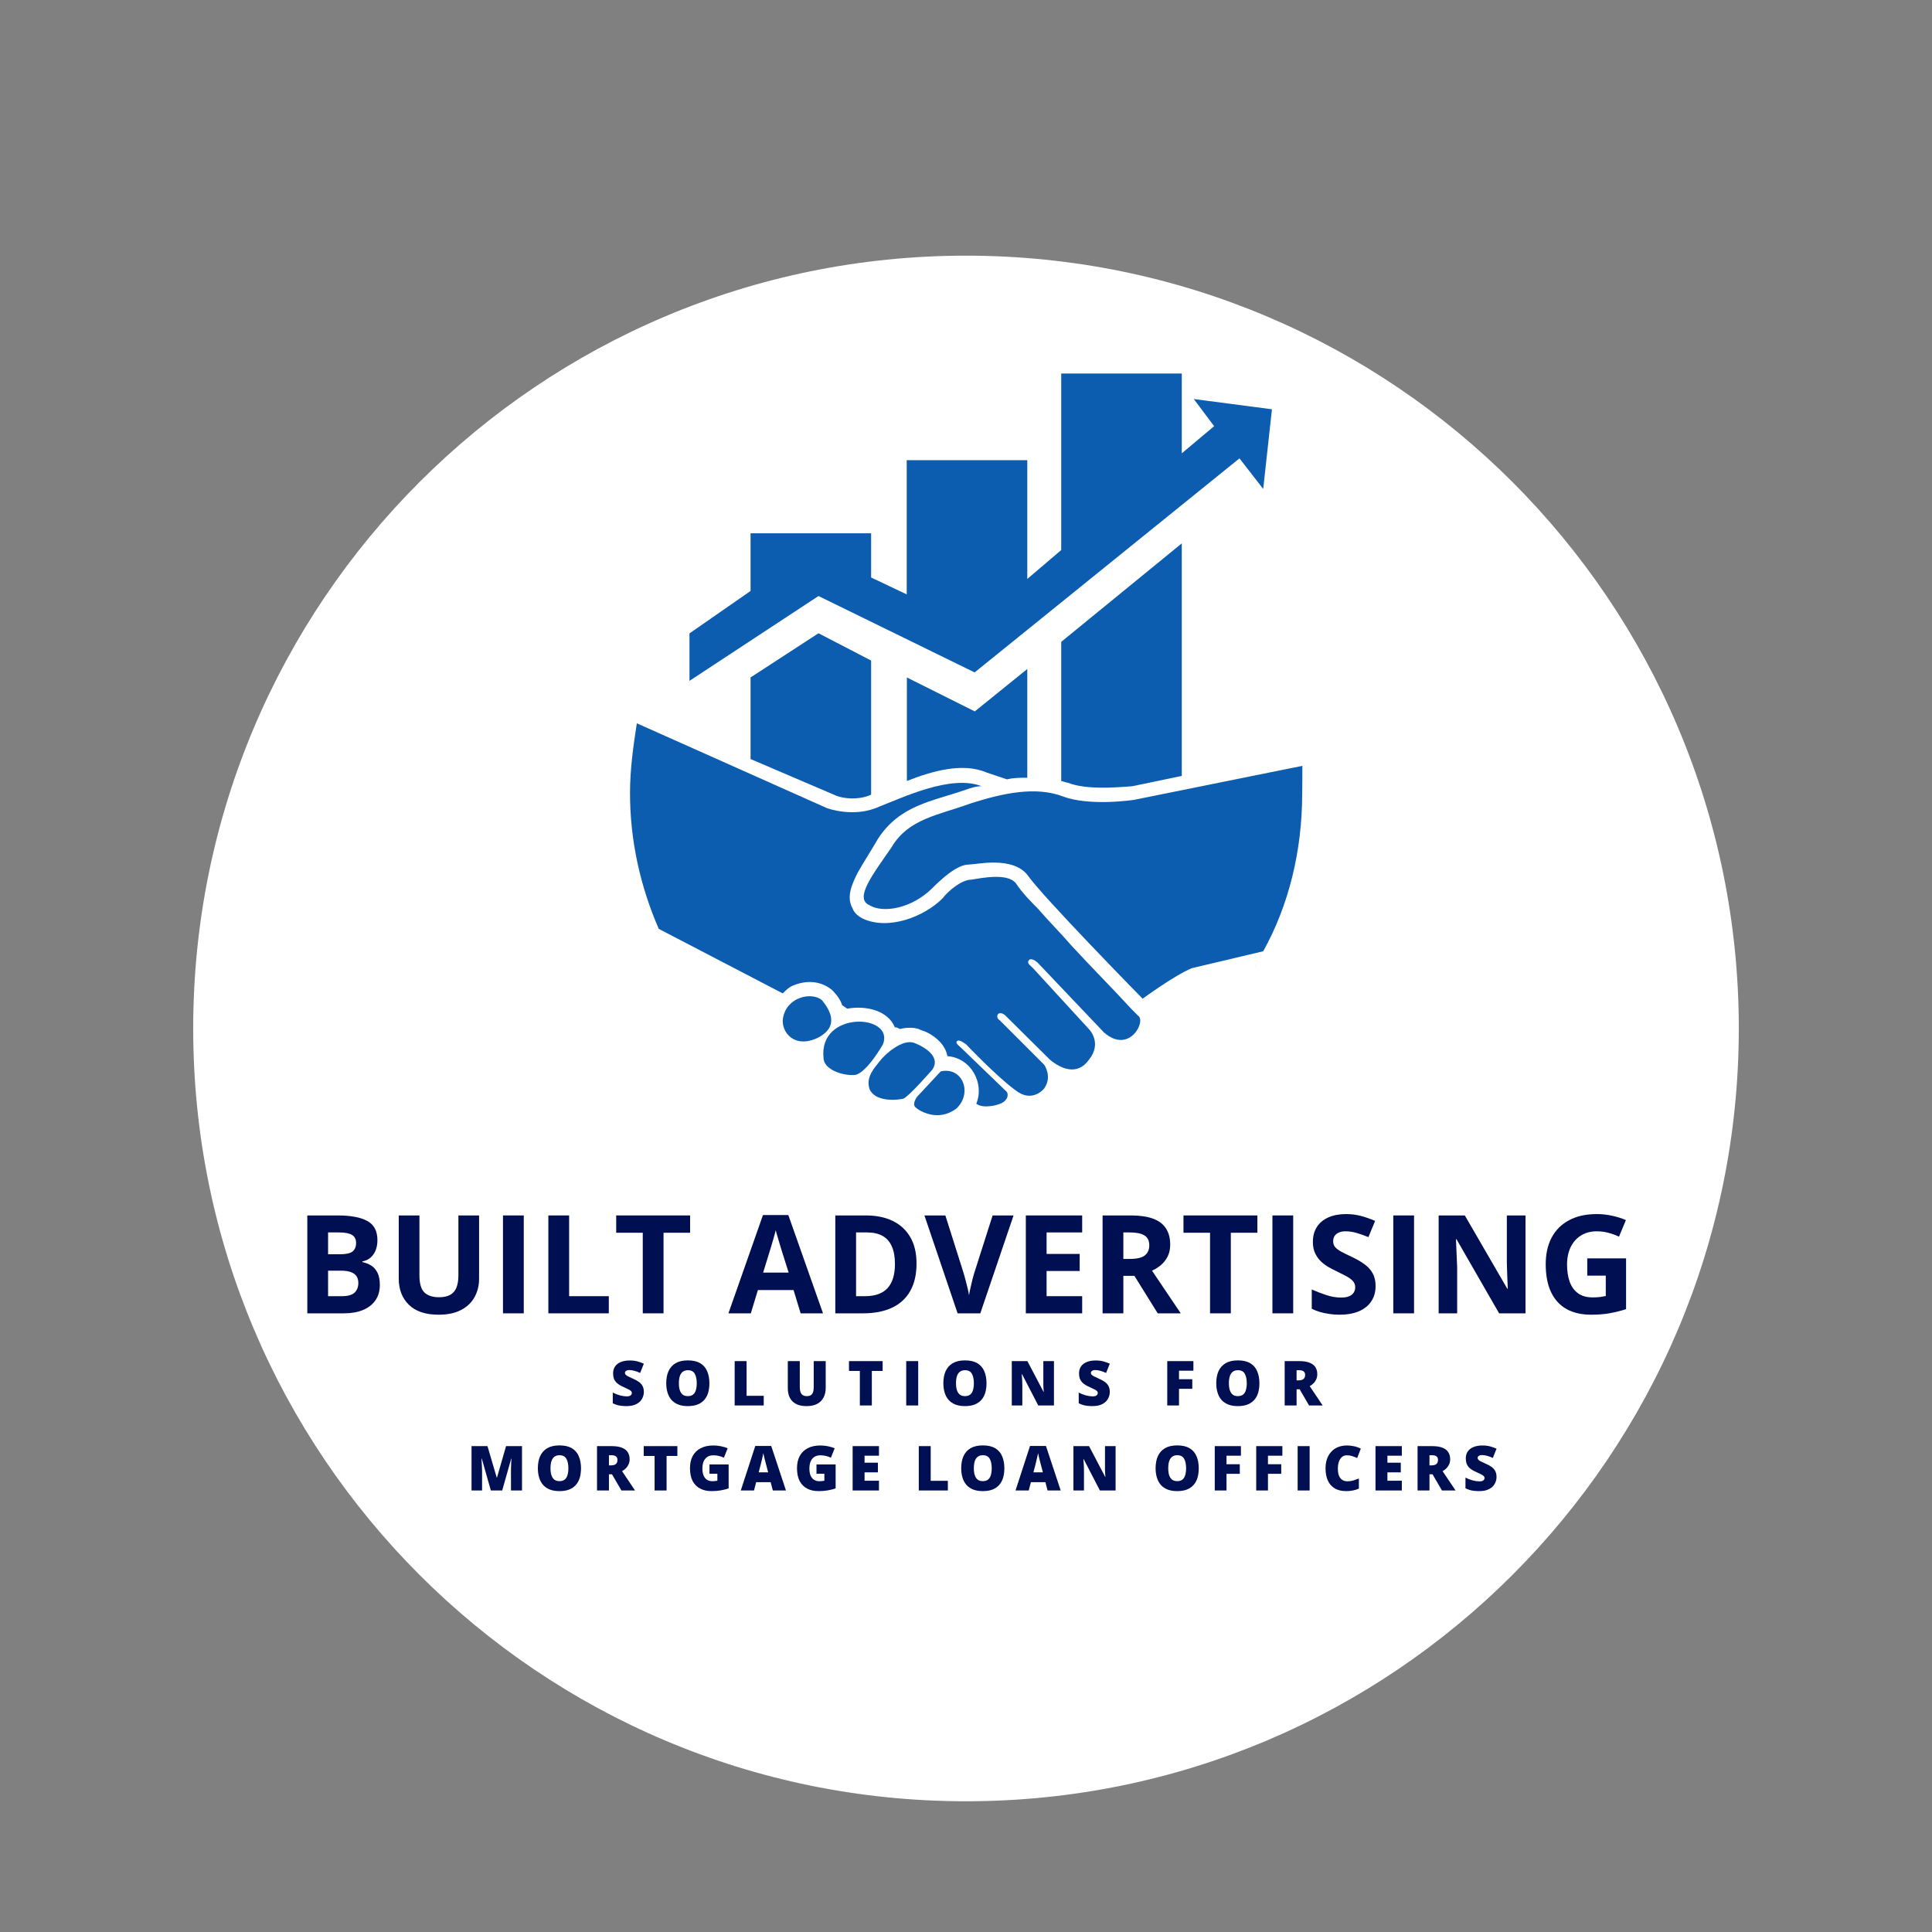 <svg xmlns="http://www.w3.org/2000/svg" xmlns:xlink="http://www.w3.org/1999/xlink" width="500" zoomAndPan="magnify" viewBox="0 0 375 375" height="500" preserveAspectRatio="xMidYMid meet" version="1.0"><rect x="0" y="0" width="375" height="375" fill="#808080" stroke="none"/><defs><g/><clipPath id="b022c4f423"><path d="M 37.5 49.625 L 337.5 49.625 L 337.5 349.625 L 37.5 349.625 Z M 37.5 49.625 " clip-rule="nonzero"/></clipPath><clipPath id="7cf0577ffd"><path d="M 187.5 49.625 C 104.656 49.625 37.5 116.781 37.5 199.625 C 37.5 282.469 104.656 349.625 187.5 349.625 C 270.344 349.625 337.5 282.469 337.5 199.625 C 337.5 116.781 270.344 49.625 187.5 49.625 " clip-rule="nonzero"/></clipPath><clipPath id="ef13ee3848"><path d="M 133 72.434 L 252.785 72.434 L 252.785 217 L 133 217 Z M 133 72.434 " clip-rule="nonzero"/></clipPath><clipPath id="d5aab74298"><path d="M 122.336 140 L 222 140 L 222 215 L 122.336 215 Z M 122.336 140 " clip-rule="nonzero"/></clipPath></defs><g clip-path="url(#b022c4f423)"><g clip-path="url(#7cf0577ffd)"><path fill="#ffffff" d="M 37.5 49.625 L 337.5 49.625 L 337.5 349.625 L 37.5 349.625 Z M 37.5 49.625 " fill-opacity="1" fill-rule="nonzero"/></g></g><g clip-path="url(#ef13ee3848)"><path fill="#0c5daf" d="M 244.523 185.879 C 244.84 185.562 244.84 185.215 244.84 185.215 C 244.84 185.215 244.871 185.562 244.523 185.879 Z M 133.828 122.941 L 145.684 114.707 L 145.684 103.508 L 169.086 103.508 L 169.086 112.09 L 175.992 115.371 L 175.992 89.316 L 199.395 89.316 L 199.395 112.375 L 205.984 106.762 L 205.984 72.504 L 229.383 72.504 L 229.383 87.992 L 235.66 82.723 L 231.715 77.453 L 246.883 79.441 L 245.188 94.902 L 240.582 88.969 L 189.176 130.516 L 158.867 115.688 L 133.828 132.156 Z M 229.383 105.469 L 229.383 150.609 L 219.828 152.598 C 216.203 152.914 210.59 153.258 207.309 151.934 C 206.992 151.934 206.328 151.617 205.984 151.617 L 205.984 124.582 Z M 199.395 129.852 L 199.395 150.957 C 198.07 150.957 196.746 150.957 195.449 151.273 L 191.508 149.949 C 186.902 147.961 180.973 149.633 176.023 151.59 L 176.023 131.492 L 189.203 138.086 Z M 169.086 128.211 L 169.086 154.238 C 167.098 155.215 163.816 155.215 161.832 154.238 L 145.684 147.328 L 145.684 131.492 L 158.867 122.914 Z M 159.527 194.113 C 160.852 195.754 163.156 199.062 158.867 201.367 C 154.262 203.672 151.613 200.387 151.961 197.738 C 152.594 193.477 157.543 192.473 159.527 194.113 Z M 171.387 202.691 C 171.387 202.691 168.422 207.961 166.121 208.621 C 163.816 208.938 159.848 207.645 159.848 205.34 C 158.867 196.098 173.691 196.762 171.387 202.691 Z M 180.945 207.645 C 180.945 207.645 176.34 212.91 175.332 213.258 C 174.008 213.574 169.719 213.918 168.738 211.27 C 168.078 208.969 169.719 207.328 170.727 206.004 C 171.703 204.68 175.016 201.711 177.316 202.375 C 179.938 203.355 182.586 205.34 180.945 207.645 Z M 182.586 207.961 L 177.98 212.91 C 177.98 212.91 177 214.234 177.664 214.898 C 178.324 215.562 181.949 217.863 185.578 215.215 C 188.859 212.25 186.871 206.98 182.586 207.961 Z M 252.785 148.652 L 220.145 155.246 C 220.145 155.246 211.566 156.57 206.301 154.582 C 201.035 152.598 194.758 153.922 188.512 155.906 C 182.238 158.211 176.309 158.871 173.027 164.488 C 169.402 169.754 165.773 174.363 168.738 175.688 C 171.387 177.328 176.973 176.348 180.945 172.402 C 184.887 168.461 186.871 167.797 188.195 167.797 C 189.52 167.797 196.43 166.156 199.395 169.785 C 202.039 173.727 221.785 193.852 221.785 193.852 C 221.785 193.852 228.059 189.246 231.34 187.922 C 232.664 187.605 238.25 186.281 245.188 184.641 C 250.137 175.742 252.754 165.207 252.754 153.977 C 252.785 152.25 252.785 150.293 252.785 148.652 Z M 243.547 187.863 C 243.547 187.547 243.547 187.547 243.863 187.203 C 243.547 187.52 243.547 187.52 243.547 187.863 Z M 243.863 187.203 C 243.863 186.887 244.18 186.887 244.18 186.539 C 244.207 186.887 243.863 186.887 243.863 187.203 Z M 243.863 187.203 " fill-opacity="1" fill-rule="nonzero"/></g><g clip-path="url(#d5aab74298)"><path fill="#0c5daf" d="M 123.609 140.391 L 160.508 156.855 C 160.508 156.855 165.773 158.844 170.727 156.539 C 175.016 154.898 184.57 150.266 190.5 152.598 C 189.52 152.598 188.512 152.914 187.535 153.258 C 180.945 155.562 174.699 156.223 170.41 162.816 C 169.086 165.121 167.762 167.105 166.465 169.41 C 165.488 171.395 164.164 174.016 165.488 176.32 C 165.805 177.297 166.812 177.961 167.473 178.305 C 172.422 180.609 179.332 177.988 182.957 174.363 C 183.938 173.039 186.586 170.734 188.57 170.734 C 190.559 170.418 195.48 169.41 197.148 171.395 C 198.473 173.383 200.113 175.023 201.438 176.348 C 203.738 178.996 206.043 181.301 208.027 183.602 C 211.973 187.895 215.941 191.836 219.57 195.809 L 220.895 197.137 C 222.535 198.113 219.254 204.707 214.301 200.418 L 201.465 186.914 C 201.465 186.914 200.488 185.934 199.824 186.254 C 199.164 186.914 199.824 187.23 200.488 187.895 L 211.367 199.754 C 211.367 199.754 214.016 202.402 211.367 205.688 C 209.062 208.969 205.754 207.328 203.797 205.688 L 195.105 197.078 C 195.105 197.078 194.441 196.414 193.781 196.762 C 193.781 196.762 193.117 197.422 194.098 198.086 L 202.676 206.664 C 202.676 206.664 204.316 208.969 202.676 211.27 C 202.676 211.27 200.371 214.234 197.062 211.586 C 193.434 208.938 187.504 202.691 187.504 202.691 C 187.504 202.691 186.184 201.711 185.863 202.027 C 185.203 202.348 186.184 203.008 186.527 203.355 C 186.871 203.699 195.422 211.934 195.422 211.934 C 195.422 211.934 196.082 212.91 194.758 213.918 C 193.781 214.582 190.816 215.242 189.492 214.234 C 191.133 210.293 188.512 205.34 183.879 204.996 C 183.562 203.008 181.895 201.367 179.938 200.387 C 179.273 200.07 178.957 200.07 178.297 199.727 C 177.316 199.41 175.992 199.41 174.668 199.727 L 174.008 199.41 L 173.691 199.41 C 172.367 196.129 168.078 195.121 164.449 195.781 L 163.473 195.121 C 163.156 194.141 162.492 193.133 161.488 192.152 C 159.5 190.512 156.883 190.168 154.234 191.176 C 153.254 191.492 152.594 192.152 151.93 192.816 L 127.867 180.293 C 124.27 172.031 122.285 163.133 122.285 153.922 C 122.285 149.285 122.945 144.68 123.609 140.391 Z M 123.609 140.391 " fill-opacity="1" fill-rule="nonzero"/></g><g fill="#000f52" fill-opacity="1"><g transform="translate(57.258, 254.917)"><g><path d="M 2.391 -19 L 8.297 -19 C 10.828 -19 12.742 -18.641 14.047 -17.922 C 15.348 -17.211 16 -15.969 16 -14.188 C 16 -13.469 15.883 -12.816 15.656 -12.234 C 15.426 -11.66 15.094 -11.188 14.656 -10.812 C 14.219 -10.438 13.691 -10.191 13.078 -10.078 L 13.078 -9.953 C 13.703 -9.816 14.27 -9.594 14.781 -9.281 C 15.289 -8.969 15.695 -8.508 16 -7.906 C 16.312 -7.301 16.469 -6.504 16.469 -5.516 C 16.469 -4.359 16.188 -3.367 15.625 -2.547 C 15.062 -1.723 14.258 -1.094 13.219 -0.656 C 12.176 -0.219 10.938 0 9.5 0 L 2.391 0 Z M 6.422 -11.469 L 8.75 -11.469 C 9.926 -11.469 10.738 -11.648 11.188 -12.016 C 11.633 -12.391 11.859 -12.938 11.859 -13.656 C 11.859 -14.383 11.594 -14.906 11.062 -15.219 C 10.531 -15.539 9.688 -15.703 8.531 -15.703 L 6.422 -15.703 Z M 6.422 -8.281 L 6.422 -3.328 L 9.047 -3.328 C 10.254 -3.328 11.098 -3.562 11.578 -4.031 C 12.055 -4.5 12.297 -5.125 12.297 -5.906 C 12.297 -6.375 12.191 -6.785 11.984 -7.141 C 11.773 -7.492 11.426 -7.77 10.938 -7.969 C 10.445 -8.176 9.77 -8.281 8.906 -8.281 Z M 6.422 -8.281 "/></g></g></g><g fill="#000f52" fill-opacity="1"><g transform="translate(75.131, 254.917)"><g><path d="M 17.859 -19 L 17.859 -6.703 C 17.859 -5.398 17.566 -4.219 16.984 -3.156 C 16.41 -2.102 15.539 -1.27 14.375 -0.656 C 13.207 -0.039 11.742 0.266 9.984 0.266 C 7.461 0.266 5.547 -0.375 4.234 -1.656 C 2.922 -2.945 2.266 -4.645 2.266 -6.75 L 2.266 -19 L 6.281 -19 L 6.281 -7.359 C 6.281 -5.797 6.598 -4.695 7.234 -4.062 C 7.879 -3.438 8.828 -3.125 10.078 -3.125 C 10.961 -3.125 11.68 -3.273 12.234 -3.578 C 12.785 -3.879 13.191 -4.344 13.453 -4.969 C 13.711 -5.602 13.844 -6.41 13.844 -7.391 L 13.844 -19 Z M 17.859 -19 "/></g></g></g><g fill="#000f52" fill-opacity="1"><g transform="translate(95.238, 254.917)"><g><path d="M 2.391 0 L 2.391 -19 L 6.422 -19 L 6.422 0 Z M 2.391 0 "/></g></g></g><g fill="#000f52" fill-opacity="1"><g transform="translate(104.044, 254.917)"><g><path d="M 2.391 0 L 2.391 -19 L 6.422 -19 L 6.422 -3.328 L 14.125 -3.328 L 14.125 0 Z M 2.391 0 "/></g></g></g><g fill="#000f52" fill-opacity="1"><g transform="translate(119.073, 254.917)"><g><path d="M 9.719 0 L 5.688 0 L 5.688 -15.641 L 0.531 -15.641 L 0.531 -19 L 14.875 -19 L 14.875 -15.641 L 9.719 -15.641 Z M 9.719 0 "/></g></g></g><g fill="#000f52" fill-opacity="1"><g transform="translate(134.478, 254.917)"><g/></g></g><g fill="#000f52" fill-opacity="1"><g transform="translate(141.388, 254.917)"><g><path d="M 14.016 0 L 12.641 -4.516 L 5.719 -4.516 L 4.344 0 L 0 0 L 6.703 -19.078 L 11.625 -19.078 L 18.359 0 Z M 11.688 -7.906 L 10.297 -12.312 C 10.211 -12.613 10.098 -12.992 9.953 -13.453 C 9.816 -13.922 9.676 -14.395 9.531 -14.875 C 9.383 -15.352 9.27 -15.77 9.188 -16.125 C 9.102 -15.77 8.984 -15.328 8.828 -14.797 C 8.672 -14.273 8.523 -13.781 8.391 -13.312 C 8.254 -12.844 8.156 -12.508 8.094 -12.312 L 6.734 -7.906 Z M 11.688 -7.906 "/></g></g></g><g fill="#000f52" fill-opacity="1"><g transform="translate(159.741, 254.917)"><g><path d="M 18.156 -9.672 C 18.156 -7.535 17.742 -5.75 16.922 -4.312 C 16.109 -2.883 14.926 -1.805 13.375 -1.078 C 11.82 -0.359 9.953 0 7.766 0 L 2.391 0 L 2.391 -19 L 8.359 -19 C 10.348 -19 12.07 -18.645 13.531 -17.938 C 15 -17.227 16.133 -16.18 16.938 -14.797 C 17.75 -13.422 18.156 -11.711 18.156 -9.672 Z M 13.969 -9.578 C 13.969 -10.984 13.758 -12.133 13.344 -13.031 C 12.938 -13.938 12.332 -14.609 11.531 -15.047 C 10.727 -15.484 9.738 -15.703 8.562 -15.703 L 6.422 -15.703 L 6.422 -3.328 L 8.141 -3.328 C 10.109 -3.328 11.57 -3.848 12.531 -4.891 C 13.488 -5.941 13.969 -7.504 13.969 -9.578 Z M 13.969 -9.578 "/></g></g></g><g fill="#000f52" fill-opacity="1"><g transform="translate(179.433, 254.917)"><g><path d="M 17.297 -19 L 10.844 0 L 6.438 0 L 0 -19 L 4.062 -19 L 7.641 -7.688 C 7.703 -7.5 7.801 -7.141 7.938 -6.609 C 8.07 -6.086 8.211 -5.535 8.359 -4.953 C 8.504 -4.367 8.602 -3.891 8.656 -3.516 C 8.707 -3.891 8.801 -4.367 8.938 -4.953 C 9.07 -5.535 9.203 -6.086 9.328 -6.609 C 9.461 -7.129 9.562 -7.488 9.625 -7.688 L 13.234 -19 Z M 17.297 -19 "/></g></g></g><g fill="#000f52" fill-opacity="1"><g transform="translate(196.721, 254.917)"><g><path d="M 13.328 0 L 2.391 0 L 2.391 -19 L 13.328 -19 L 13.328 -15.703 L 6.422 -15.703 L 6.422 -11.531 L 12.844 -11.531 L 12.844 -8.219 L 6.422 -8.219 L 6.422 -3.328 L 13.328 -3.328 Z M 13.328 0 "/></g></g></g><g fill="#000f52" fill-opacity="1"><g transform="translate(211.62, 254.917)"><g><path d="M 7.922 -19 C 9.648 -19 11.07 -18.789 12.188 -18.375 C 13.312 -17.957 14.145 -17.328 14.688 -16.484 C 15.238 -15.648 15.516 -14.594 15.516 -13.312 C 15.516 -12.438 15.348 -11.676 15.016 -11.031 C 14.691 -10.383 14.258 -9.832 13.719 -9.375 C 13.188 -8.926 12.609 -8.562 11.984 -8.281 L 17.562 0 L 13.094 0 L 8.562 -7.281 L 6.422 -7.281 L 6.422 0 L 2.391 0 L 2.391 -19 Z M 7.641 -15.703 L 6.422 -15.703 L 6.422 -10.562 L 7.719 -10.562 C 9.051 -10.562 10.004 -10.785 10.578 -11.234 C 11.16 -11.68 11.453 -12.336 11.453 -13.203 C 11.453 -14.098 11.141 -14.738 10.516 -15.125 C 9.898 -15.508 8.941 -15.703 7.641 -15.703 Z M 7.641 -15.703 "/></g></g></g><g fill="#000f52" fill-opacity="1"><g transform="translate(229.181, 254.917)"><g><path d="M 9.719 0 L 5.688 0 L 5.688 -15.641 L 0.531 -15.641 L 0.531 -19 L 14.875 -19 L 14.875 -15.641 L 9.719 -15.641 Z M 9.719 0 "/></g></g></g><g fill="#000f52" fill-opacity="1"><g transform="translate(244.586, 254.917)"><g><path d="M 2.391 0 L 2.391 -19 L 6.422 -19 L 6.422 0 Z M 2.391 0 "/></g></g></g><g fill="#000f52" fill-opacity="1"><g transform="translate(253.392, 254.917)"><g><path d="M 13.609 -5.281 C 13.609 -4.156 13.332 -3.176 12.781 -2.344 C 12.238 -1.508 11.441 -0.863 10.391 -0.406 C 9.348 0.039 8.082 0.266 6.594 0.266 C 5.938 0.266 5.297 0.219 4.672 0.125 C 4.047 0.039 3.441 -0.082 2.859 -0.25 C 2.285 -0.414 1.738 -0.629 1.219 -0.891 L 1.219 -4.625 C 2.125 -4.227 3.062 -3.867 4.031 -3.547 C 5 -3.223 5.957 -3.062 6.906 -3.062 C 7.57 -3.062 8.102 -3.148 8.5 -3.328 C 8.906 -3.504 9.195 -3.742 9.375 -4.047 C 9.562 -4.348 9.656 -4.691 9.656 -5.078 C 9.656 -5.555 9.492 -5.961 9.172 -6.297 C 8.848 -6.641 8.406 -6.957 7.844 -7.25 C 7.289 -7.539 6.664 -7.859 5.969 -8.203 C 5.52 -8.41 5.035 -8.66 4.516 -8.953 C 3.992 -9.254 3.5 -9.617 3.031 -10.047 C 2.57 -10.484 2.191 -11.008 1.891 -11.625 C 1.586 -12.25 1.438 -12.992 1.438 -13.859 C 1.438 -14.992 1.695 -15.961 2.219 -16.766 C 2.738 -17.578 3.484 -18.195 4.453 -18.625 C 5.422 -19.051 6.562 -19.266 7.875 -19.266 C 8.863 -19.266 9.805 -19.148 10.703 -18.922 C 11.598 -18.691 12.535 -18.363 13.516 -17.938 L 12.219 -14.797 C 11.344 -15.148 10.555 -15.426 9.859 -15.625 C 9.172 -15.82 8.469 -15.922 7.75 -15.922 C 7.238 -15.922 6.805 -15.836 6.453 -15.672 C 6.098 -15.516 5.828 -15.289 5.641 -15 C 5.461 -14.707 5.375 -14.375 5.375 -14 C 5.375 -13.539 5.504 -13.156 5.766 -12.844 C 6.035 -12.539 6.438 -12.242 6.969 -11.953 C 7.5 -11.672 8.164 -11.344 8.969 -10.969 C 9.938 -10.508 10.766 -10.031 11.453 -9.531 C 12.141 -9.031 12.672 -8.441 13.047 -7.766 C 13.422 -7.098 13.609 -6.27 13.609 -5.281 Z M 13.609 -5.281 "/></g></g></g><g fill="#000f52" fill-opacity="1"><g transform="translate(268.044, 254.917)"><g><path d="M 2.391 0 L 2.391 -19 L 6.422 -19 L 6.422 0 Z M 2.391 0 "/></g></g></g><g fill="#000f52" fill-opacity="1"><g transform="translate(276.851, 254.917)"><g><path d="M 19.25 0 L 14.125 0 L 5.859 -14.375 L 5.75 -14.375 C 5.781 -13.77 5.805 -13.164 5.828 -12.562 C 5.859 -11.957 5.883 -11.352 5.906 -10.75 C 5.938 -10.145 5.961 -9.539 5.984 -8.938 L 5.984 0 L 2.391 0 L 2.391 -19 L 7.469 -19 L 15.719 -4.766 L 15.812 -4.766 C 15.789 -5.359 15.766 -5.941 15.734 -6.516 C 15.711 -7.098 15.691 -7.68 15.672 -8.266 C 15.648 -8.848 15.633 -9.426 15.625 -10 L 15.625 -19 L 19.25 -19 Z M 19.25 0 "/></g></g></g><g fill="#000f52" fill-opacity="1"><g transform="translate(298.477, 254.917)"><g><path d="M 9.609 -10.672 L 17.141 -10.672 L 17.141 -0.812 C 16.141 -0.488 15.102 -0.227 14.031 -0.031 C 12.957 0.164 11.738 0.266 10.375 0.266 C 8.488 0.266 6.883 -0.102 5.562 -0.844 C 4.25 -1.594 3.25 -2.695 2.562 -4.156 C 1.883 -5.613 1.547 -7.406 1.547 -9.531 C 1.547 -11.52 1.926 -13.238 2.688 -14.688 C 3.457 -16.145 4.582 -17.27 6.062 -18.062 C 7.539 -18.863 9.344 -19.266 11.469 -19.266 C 12.477 -19.266 13.473 -19.156 14.453 -18.938 C 15.43 -18.727 16.316 -18.445 17.109 -18.094 L 15.766 -14.875 C 15.191 -15.164 14.531 -15.41 13.781 -15.609 C 13.039 -15.816 12.266 -15.922 11.453 -15.922 C 10.273 -15.922 9.254 -15.648 8.391 -15.109 C 7.535 -14.578 6.867 -13.828 6.391 -12.859 C 5.922 -11.891 5.688 -10.754 5.688 -9.453 C 5.688 -8.211 5.852 -7.113 6.188 -6.156 C 6.531 -5.195 7.066 -4.445 7.797 -3.906 C 8.523 -3.363 9.473 -3.094 10.641 -3.094 C 11.211 -3.094 11.695 -3.117 12.094 -3.172 C 12.488 -3.234 12.859 -3.297 13.203 -3.359 L 13.203 -7.312 L 9.609 -7.312 Z M 9.609 -10.672 "/></g></g></g><g fill="#000f52" fill-opacity="1"><g transform="translate(118.408, 272.8)"><g><path d="M 6.562 -2.609 C 6.562 -2.148 6.441 -1.707 6.203 -1.281 C 5.973 -0.863 5.609 -0.523 5.109 -0.266 C 4.609 -0.004 3.969 0.125 3.188 0.125 C 2.789 0.125 2.441 0.102 2.141 0.062 C 1.848 0.031 1.57 -0.023 1.312 -0.109 C 1.062 -0.191 0.801 -0.297 0.531 -0.422 L 0.531 -2.5 C 1 -2.258 1.469 -2.078 1.938 -1.953 C 2.414 -1.828 2.848 -1.766 3.234 -1.766 C 3.461 -1.766 3.648 -1.789 3.797 -1.844 C 3.941 -1.906 4.051 -1.984 4.125 -2.078 C 4.195 -2.172 4.234 -2.285 4.234 -2.422 C 4.234 -2.566 4.18 -2.691 4.078 -2.797 C 3.973 -2.898 3.805 -3.008 3.578 -3.125 C 3.348 -3.238 3.051 -3.379 2.688 -3.547 C 2.363 -3.691 2.07 -3.844 1.812 -4 C 1.562 -4.156 1.344 -4.332 1.156 -4.531 C 0.977 -4.738 0.836 -4.977 0.734 -5.25 C 0.641 -5.52 0.594 -5.844 0.594 -6.219 C 0.594 -6.77 0.727 -7.234 1 -7.609 C 1.27 -7.984 1.648 -8.266 2.141 -8.453 C 2.629 -8.641 3.191 -8.734 3.828 -8.734 C 4.391 -8.734 4.895 -8.672 5.344 -8.547 C 5.801 -8.422 6.207 -8.273 6.562 -8.109 L 5.844 -6.312 C 5.477 -6.488 5.113 -6.625 4.75 -6.719 C 4.395 -6.82 4.066 -6.875 3.766 -6.875 C 3.566 -6.875 3.398 -6.848 3.266 -6.797 C 3.141 -6.742 3.047 -6.676 2.984 -6.594 C 2.922 -6.52 2.891 -6.426 2.891 -6.312 C 2.891 -6.188 2.941 -6.066 3.047 -5.953 C 3.148 -5.848 3.328 -5.734 3.578 -5.609 C 3.828 -5.492 4.16 -5.336 4.578 -5.141 C 5.004 -4.953 5.363 -4.75 5.656 -4.531 C 5.945 -4.312 6.172 -4.047 6.328 -3.734 C 6.484 -3.43 6.562 -3.055 6.562 -2.609 Z M 6.562 -2.609 "/></g></g></g><g fill="#000f52" fill-opacity="1"><g transform="translate(128.709, 272.8)"><g><path d="M 8.984 -4.312 C 8.984 -3.656 8.906 -3.051 8.75 -2.5 C 8.594 -1.957 8.344 -1.488 8 -1.094 C 7.664 -0.707 7.234 -0.406 6.703 -0.188 C 6.172 0.02 5.535 0.125 4.797 0.125 C 4.078 0.125 3.453 0.02 2.922 -0.188 C 2.391 -0.406 1.953 -0.707 1.609 -1.094 C 1.273 -1.488 1.023 -1.957 0.859 -2.5 C 0.691 -3.051 0.609 -3.66 0.609 -4.328 C 0.609 -5.223 0.754 -6 1.047 -6.656 C 1.348 -7.32 1.805 -7.836 2.422 -8.203 C 3.047 -8.566 3.844 -8.75 4.812 -8.75 C 5.789 -8.75 6.586 -8.566 7.203 -8.203 C 7.816 -7.836 8.266 -7.32 8.547 -6.656 C 8.836 -5.988 8.984 -5.207 8.984 -4.312 Z M 3.062 -4.312 C 3.062 -3.801 3.117 -3.359 3.234 -2.984 C 3.359 -2.609 3.547 -2.316 3.797 -2.109 C 4.055 -1.91 4.391 -1.812 4.797 -1.812 C 5.223 -1.812 5.562 -1.91 5.812 -2.109 C 6.07 -2.316 6.254 -2.609 6.359 -2.984 C 6.473 -3.359 6.531 -3.801 6.531 -4.312 C 6.531 -5.094 6.398 -5.707 6.141 -6.156 C 5.891 -6.613 5.445 -6.844 4.812 -6.844 C 4.395 -6.844 4.055 -6.738 3.797 -6.531 C 3.535 -6.32 3.348 -6.031 3.234 -5.656 C 3.117 -5.281 3.062 -4.832 3.062 -4.312 Z M 3.062 -4.312 "/></g></g></g><g fill="#000f52" fill-opacity="1"><g transform="translate(141.661, 272.8)"><g><path d="M 0.938 0 L 0.938 -8.609 L 3.25 -8.609 L 3.25 -1.875 L 6.578 -1.875 L 6.578 0 Z M 0.938 0 "/></g></g></g><g fill="#000f52" fill-opacity="1"><g transform="translate(152.021, 272.8)"><g><path d="M 8.25 -8.609 L 8.25 -3.422 C 8.25 -2.703 8.109 -2.078 7.828 -1.547 C 7.555 -1.016 7.145 -0.602 6.594 -0.312 C 6.051 -0.02 5.363 0.125 4.531 0.125 C 3.344 0.125 2.438 -0.176 1.812 -0.781 C 1.195 -1.395 0.891 -2.258 0.891 -3.375 L 0.891 -8.609 L 3.219 -8.609 L 3.219 -3.562 C 3.219 -2.945 3.332 -2.5 3.562 -2.219 C 3.789 -1.945 4.129 -1.812 4.578 -1.812 C 4.891 -1.812 5.145 -1.867 5.344 -1.984 C 5.539 -2.109 5.688 -2.301 5.781 -2.562 C 5.875 -2.82 5.922 -3.156 5.922 -3.562 L 5.922 -8.609 Z M 8.25 -8.609 "/></g></g></g><g fill="#000f52" fill-opacity="1"><g transform="translate(164.49, 272.8)"><g><path d="M 4.734 0 L 2.406 0 L 2.406 -6.703 L 0.297 -6.703 L 0.297 -8.609 L 6.828 -8.609 L 6.828 -6.703 L 4.734 -6.703 Z M 4.734 0 "/></g></g></g><g fill="#000f52" fill-opacity="1"><g transform="translate(174.957, 272.8)"><g><path d="M 0.938 0 L 0.938 -8.609 L 3.266 -8.609 L 3.266 0 Z M 0.938 0 "/></g></g></g><g fill="#000f52" fill-opacity="1"><g transform="translate(182.497, 272.8)"><g><path d="M 8.984 -4.312 C 8.984 -3.656 8.906 -3.051 8.75 -2.5 C 8.594 -1.957 8.344 -1.488 8 -1.094 C 7.664 -0.707 7.234 -0.406 6.703 -0.188 C 6.172 0.02 5.535 0.125 4.797 0.125 C 4.078 0.125 3.453 0.02 2.922 -0.188 C 2.391 -0.406 1.953 -0.707 1.609 -1.094 C 1.273 -1.488 1.023 -1.957 0.859 -2.5 C 0.691 -3.051 0.609 -3.66 0.609 -4.328 C 0.609 -5.223 0.754 -6 1.047 -6.656 C 1.348 -7.32 1.805 -7.836 2.422 -8.203 C 3.047 -8.566 3.844 -8.75 4.812 -8.75 C 5.789 -8.75 6.586 -8.566 7.203 -8.203 C 7.816 -7.836 8.266 -7.32 8.547 -6.656 C 8.836 -5.988 8.984 -5.207 8.984 -4.312 Z M 3.062 -4.312 C 3.062 -3.801 3.117 -3.359 3.234 -2.984 C 3.359 -2.609 3.547 -2.316 3.797 -2.109 C 4.055 -1.91 4.391 -1.812 4.797 -1.812 C 5.223 -1.812 5.562 -1.91 5.812 -2.109 C 6.07 -2.316 6.254 -2.609 6.359 -2.984 C 6.473 -3.359 6.531 -3.801 6.531 -4.312 C 6.531 -5.094 6.398 -5.707 6.141 -6.156 C 5.891 -6.613 5.445 -6.844 4.812 -6.844 C 4.395 -6.844 4.055 -6.738 3.797 -6.531 C 3.535 -6.32 3.348 -6.031 3.234 -5.656 C 3.117 -5.281 3.062 -4.832 3.062 -4.312 Z M 3.062 -4.312 "/></g></g></g><g fill="#000f52" fill-opacity="1"><g transform="translate(195.448, 272.8)"><g><path d="M 9.125 0 L 6.078 0 L 2.938 -6.062 L 2.875 -6.062 C 2.895 -5.883 2.91 -5.664 2.922 -5.406 C 2.941 -5.145 2.957 -4.879 2.969 -4.609 C 2.977 -4.336 2.984 -4.094 2.984 -3.875 L 2.984 0 L 0.938 0 L 0.938 -8.609 L 3.969 -8.609 L 7.109 -2.625 L 7.141 -2.625 C 7.129 -2.812 7.113 -3.031 7.094 -3.281 C 7.082 -3.531 7.07 -3.781 7.062 -4.031 C 7.062 -4.289 7.062 -4.52 7.062 -4.719 L 7.062 -8.609 L 9.125 -8.609 Z M 9.125 0 "/></g></g></g><g fill="#000f52" fill-opacity="1"><g transform="translate(208.847, 272.8)"><g><path d="M 6.562 -2.609 C 6.562 -2.148 6.441 -1.707 6.203 -1.281 C 5.973 -0.863 5.609 -0.523 5.109 -0.266 C 4.609 -0.004 3.969 0.125 3.188 0.125 C 2.789 0.125 2.441 0.102 2.141 0.062 C 1.848 0.031 1.57 -0.023 1.312 -0.109 C 1.062 -0.191 0.801 -0.297 0.531 -0.422 L 0.531 -2.5 C 1 -2.258 1.469 -2.078 1.938 -1.953 C 2.414 -1.828 2.848 -1.766 3.234 -1.766 C 3.461 -1.766 3.648 -1.789 3.797 -1.844 C 3.941 -1.906 4.051 -1.984 4.125 -2.078 C 4.195 -2.172 4.234 -2.285 4.234 -2.422 C 4.234 -2.566 4.18 -2.691 4.078 -2.797 C 3.973 -2.898 3.805 -3.008 3.578 -3.125 C 3.348 -3.238 3.051 -3.379 2.688 -3.547 C 2.363 -3.691 2.07 -3.844 1.812 -4 C 1.562 -4.156 1.344 -4.332 1.156 -4.531 C 0.977 -4.738 0.836 -4.977 0.734 -5.25 C 0.641 -5.52 0.594 -5.844 0.594 -6.219 C 0.594 -6.77 0.727 -7.234 1 -7.609 C 1.27 -7.984 1.648 -8.266 2.141 -8.453 C 2.629 -8.641 3.191 -8.734 3.828 -8.734 C 4.391 -8.734 4.895 -8.672 5.344 -8.547 C 5.801 -8.422 6.207 -8.273 6.562 -8.109 L 5.844 -6.312 C 5.477 -6.488 5.113 -6.625 4.75 -6.719 C 4.395 -6.82 4.066 -6.875 3.766 -6.875 C 3.566 -6.875 3.398 -6.848 3.266 -6.797 C 3.141 -6.742 3.047 -6.676 2.984 -6.594 C 2.922 -6.52 2.891 -6.426 2.891 -6.312 C 2.891 -6.188 2.941 -6.066 3.047 -5.953 C 3.148 -5.848 3.328 -5.734 3.578 -5.609 C 3.828 -5.492 4.16 -5.336 4.578 -5.141 C 5.004 -4.953 5.363 -4.75 5.656 -4.531 C 5.945 -4.312 6.172 -4.047 6.328 -3.734 C 6.484 -3.43 6.562 -3.055 6.562 -2.609 Z M 6.562 -2.609 "/></g></g></g><g fill="#000f52" fill-opacity="1"><g transform="translate(219.149, 272.8)"><g/></g></g><g fill="#000f52" fill-opacity="1"><g transform="translate(225.624, 272.8)"><g><path d="M 3.219 0 L 0.938 0 L 0.938 -8.609 L 6.016 -8.609 L 6.016 -6.75 L 3.219 -6.75 L 3.219 -5.094 L 5.797 -5.094 L 5.797 -3.234 L 3.219 -3.234 Z M 3.219 0 "/></g></g></g><g fill="#000f52" fill-opacity="1"><g transform="translate(235.466, 272.8)"><g><path d="M 8.984 -4.312 C 8.984 -3.656 8.906 -3.051 8.75 -2.5 C 8.594 -1.957 8.344 -1.488 8 -1.094 C 7.664 -0.707 7.234 -0.406 6.703 -0.188 C 6.172 0.02 5.535 0.125 4.797 0.125 C 4.078 0.125 3.453 0.02 2.922 -0.188 C 2.391 -0.406 1.953 -0.707 1.609 -1.094 C 1.273 -1.488 1.023 -1.957 0.859 -2.5 C 0.691 -3.051 0.609 -3.66 0.609 -4.328 C 0.609 -5.223 0.754 -6 1.047 -6.656 C 1.348 -7.32 1.805 -7.836 2.422 -8.203 C 3.047 -8.566 3.844 -8.75 4.812 -8.75 C 5.789 -8.75 6.586 -8.566 7.203 -8.203 C 7.816 -7.836 8.266 -7.32 8.547 -6.656 C 8.836 -5.988 8.984 -5.207 8.984 -4.312 Z M 3.062 -4.312 C 3.062 -3.801 3.117 -3.359 3.234 -2.984 C 3.359 -2.609 3.547 -2.316 3.797 -2.109 C 4.055 -1.91 4.391 -1.812 4.797 -1.812 C 5.223 -1.812 5.562 -1.91 5.812 -2.109 C 6.07 -2.316 6.254 -2.609 6.359 -2.984 C 6.473 -3.359 6.531 -3.801 6.531 -4.312 C 6.531 -5.094 6.398 -5.707 6.141 -6.156 C 5.891 -6.613 5.445 -6.844 4.812 -6.844 C 4.395 -6.844 4.055 -6.738 3.797 -6.531 C 3.535 -6.32 3.348 -6.031 3.234 -5.656 C 3.117 -5.281 3.062 -4.832 3.062 -4.312 Z M 3.062 -4.312 "/></g></g></g><g fill="#000f52" fill-opacity="1"><g transform="translate(248.417, 272.8)"><g><path d="M 3.75 -8.609 C 4.531 -8.609 5.18 -8.516 5.703 -8.328 C 6.223 -8.141 6.613 -7.852 6.875 -7.469 C 7.133 -7.094 7.266 -6.625 7.266 -6.062 C 7.266 -5.719 7.203 -5.398 7.078 -5.109 C 6.961 -4.828 6.797 -4.57 6.578 -4.344 C 6.359 -4.113 6.098 -3.914 5.797 -3.75 L 8.312 0 L 5.672 0 L 3.844 -3.141 L 3.25 -3.141 L 3.25 0 L 0.938 0 L 0.938 -8.609 Z M 3.719 -6.844 L 3.25 -6.844 L 3.25 -4.875 L 3.688 -4.875 C 4.051 -4.875 4.344 -4.953 4.562 -5.109 C 4.789 -5.273 4.906 -5.555 4.906 -5.953 C 4.906 -6.234 4.812 -6.453 4.625 -6.609 C 4.438 -6.766 4.133 -6.844 3.719 -6.844 Z M 3.719 -6.844 "/></g></g></g><g fill="#000f52" fill-opacity="1"><g transform="translate(85.912, 289.3)"><g/></g></g><g fill="#000f52" fill-opacity="1"><g transform="translate(90.587, 289.3)"><g><path d="M 4.688 0 L 2.922 -6.203 L 2.875 -6.203 C 2.883 -6.035 2.895 -5.816 2.906 -5.547 C 2.926 -5.273 2.941 -4.977 2.953 -4.656 C 2.973 -4.344 2.984 -4.035 2.984 -3.734 L 2.984 0 L 0.938 0 L 0.938 -8.609 L 4.031 -8.609 L 5.828 -2.5 L 5.875 -2.5 L 7.641 -8.609 L 10.734 -8.609 L 10.734 0 L 8.594 0 L 8.594 -3.781 C 8.594 -4.051 8.598 -4.344 8.609 -4.656 C 8.617 -4.969 8.629 -5.258 8.641 -5.531 C 8.66 -5.812 8.676 -6.031 8.688 -6.188 L 8.641 -6.188 L 6.891 0 Z M 4.688 0 "/></g></g></g><g fill="#000f52" fill-opacity="1"><g transform="translate(103.79, 289.3)"><g><path d="M 8.984 -4.312 C 8.984 -3.656 8.906 -3.051 8.75 -2.5 C 8.594 -1.957 8.344 -1.488 8 -1.094 C 7.664 -0.707 7.234 -0.406 6.703 -0.188 C 6.172 0.02 5.535 0.125 4.797 0.125 C 4.078 0.125 3.453 0.02 2.922 -0.188 C 2.391 -0.406 1.953 -0.707 1.609 -1.094 C 1.273 -1.488 1.023 -1.957 0.859 -2.5 C 0.691 -3.051 0.609 -3.66 0.609 -4.328 C 0.609 -5.223 0.754 -6 1.047 -6.656 C 1.348 -7.32 1.805 -7.836 2.422 -8.203 C 3.047 -8.566 3.844 -8.75 4.812 -8.75 C 5.789 -8.75 6.586 -8.566 7.203 -8.203 C 7.816 -7.836 8.266 -7.32 8.547 -6.656 C 8.836 -5.988 8.984 -5.207 8.984 -4.312 Z M 3.062 -4.312 C 3.062 -3.801 3.117 -3.359 3.234 -2.984 C 3.359 -2.609 3.547 -2.316 3.797 -2.109 C 4.055 -1.91 4.391 -1.812 4.797 -1.812 C 5.223 -1.812 5.562 -1.91 5.812 -2.109 C 6.07 -2.316 6.254 -2.609 6.359 -2.984 C 6.473 -3.359 6.531 -3.801 6.531 -4.312 C 6.531 -5.094 6.398 -5.707 6.141 -6.156 C 5.891 -6.613 5.445 -6.844 4.812 -6.844 C 4.395 -6.844 4.055 -6.738 3.797 -6.531 C 3.535 -6.32 3.348 -6.031 3.234 -5.656 C 3.117 -5.281 3.062 -4.832 3.062 -4.312 Z M 3.062 -4.312 "/></g></g></g><g fill="#000f52" fill-opacity="1"><g transform="translate(114.944, 289.3)"><g><path d="M 3.75 -8.609 C 4.531 -8.609 5.18 -8.516 5.703 -8.328 C 6.223 -8.141 6.613 -7.852 6.875 -7.469 C 7.133 -7.094 7.266 -6.625 7.266 -6.062 C 7.266 -5.719 7.203 -5.398 7.078 -5.109 C 6.961 -4.828 6.797 -4.57 6.578 -4.344 C 6.359 -4.113 6.098 -3.914 5.797 -3.75 L 8.312 0 L 5.672 0 L 3.844 -3.141 L 3.25 -3.141 L 3.25 0 L 0.938 0 L 0.938 -8.609 Z M 3.719 -6.844 L 3.25 -6.844 L 3.25 -4.875 L 3.688 -4.875 C 4.051 -4.875 4.344 -4.953 4.562 -5.109 C 4.789 -5.273 4.906 -5.555 4.906 -5.953 C 4.906 -6.234 4.812 -6.453 4.625 -6.609 C 4.438 -6.766 4.133 -6.844 3.719 -6.844 Z M 3.719 -6.844 "/></g></g></g><g fill="#000f52" fill-opacity="1"><g transform="translate(124.649, 289.3)"><g><path d="M 4.734 0 L 2.406 0 L 2.406 -6.703 L 0.297 -6.703 L 0.297 -8.609 L 6.828 -8.609 L 6.828 -6.703 L 4.734 -6.703 Z M 4.734 0 "/></g></g></g><g fill="#000f52" fill-opacity="1"><g transform="translate(133.318, 289.3)"><g><path d="M 4.391 -5.047 L 8.109 -5.047 L 8.109 -0.406 C 7.66 -0.25 7.148 -0.117 6.578 -0.016 C 6.004 0.078 5.406 0.125 4.781 0.125 C 3.945 0.125 3.219 -0.035 2.594 -0.359 C 1.969 -0.68 1.477 -1.172 1.125 -1.828 C 0.781 -2.492 0.609 -3.328 0.609 -4.328 C 0.609 -5.234 0.781 -6.016 1.125 -6.672 C 1.477 -7.328 1.988 -7.832 2.656 -8.188 C 3.332 -8.551 4.16 -8.734 5.141 -8.734 C 5.672 -8.734 6.176 -8.68 6.656 -8.578 C 7.145 -8.473 7.566 -8.344 7.922 -8.188 L 7.188 -6.359 C 6.875 -6.516 6.551 -6.629 6.219 -6.703 C 5.883 -6.785 5.523 -6.828 5.141 -6.828 C 4.629 -6.828 4.219 -6.707 3.906 -6.469 C 3.594 -6.238 3.363 -5.93 3.219 -5.547 C 3.082 -5.16 3.016 -4.734 3.016 -4.266 C 3.016 -3.734 3.086 -3.285 3.234 -2.922 C 3.391 -2.555 3.613 -2.273 3.906 -2.078 C 4.195 -1.891 4.551 -1.797 4.969 -1.797 C 5.102 -1.797 5.27 -1.805 5.469 -1.828 C 5.664 -1.848 5.816 -1.867 5.922 -1.891 L 5.922 -3.25 L 4.391 -3.25 Z M 4.391 -5.047 "/></g></g></g><g fill="#000f52" fill-opacity="1"><g transform="translate(143.788, 289.3)"><g><path d="M 6.219 0 L 5.797 -1.609 L 2.984 -1.609 L 2.562 0 L 0 0 L 2.812 -8.641 L 5.906 -8.641 L 8.766 0 Z M 5.312 -3.516 L 4.938 -4.938 C 4.895 -5.094 4.836 -5.312 4.766 -5.594 C 4.691 -5.875 4.617 -6.164 4.547 -6.469 C 4.473 -6.781 4.414 -7.035 4.375 -7.234 C 4.344 -7.035 4.289 -6.789 4.219 -6.5 C 4.156 -6.207 4.086 -5.922 4.016 -5.641 C 3.953 -5.359 3.895 -5.125 3.844 -4.938 L 3.469 -3.516 Z M 5.312 -3.516 "/></g></g></g><g fill="#000f52" fill-opacity="1"><g transform="translate(154.088, 289.3)"><g><path d="M 4.391 -5.047 L 8.109 -5.047 L 8.109 -0.406 C 7.66 -0.25 7.148 -0.117 6.578 -0.016 C 6.004 0.078 5.406 0.125 4.781 0.125 C 3.945 0.125 3.219 -0.035 2.594 -0.359 C 1.969 -0.68 1.477 -1.172 1.125 -1.828 C 0.781 -2.492 0.609 -3.328 0.609 -4.328 C 0.609 -5.234 0.781 -6.016 1.125 -6.672 C 1.477 -7.328 1.988 -7.832 2.656 -8.188 C 3.332 -8.551 4.16 -8.734 5.141 -8.734 C 5.672 -8.734 6.176 -8.68 6.656 -8.578 C 7.145 -8.473 7.566 -8.344 7.922 -8.188 L 7.188 -6.359 C 6.875 -6.516 6.551 -6.629 6.219 -6.703 C 5.883 -6.785 5.523 -6.828 5.141 -6.828 C 4.629 -6.828 4.219 -6.707 3.906 -6.469 C 3.594 -6.238 3.363 -5.93 3.219 -5.547 C 3.082 -5.16 3.016 -4.734 3.016 -4.266 C 3.016 -3.734 3.086 -3.285 3.234 -2.922 C 3.391 -2.555 3.613 -2.273 3.906 -2.078 C 4.195 -1.891 4.551 -1.797 4.969 -1.797 C 5.102 -1.797 5.27 -1.805 5.469 -1.828 C 5.664 -1.848 5.816 -1.867 5.922 -1.891 L 5.922 -3.25 L 4.391 -3.25 Z M 4.391 -5.047 "/></g></g></g><g fill="#000f52" fill-opacity="1"><g transform="translate(164.559, 289.3)"><g><path d="M 6.047 0 L 0.938 0 L 0.938 -8.609 L 6.047 -8.609 L 6.047 -6.75 L 3.25 -6.75 L 3.25 -5.391 L 5.844 -5.391 L 5.844 -3.516 L 3.25 -3.516 L 3.25 -1.891 L 6.047 -1.891 Z M 6.047 0 "/></g></g></g><g fill="#000f52" fill-opacity="1"><g transform="translate(172.721, 289.3)"><g/></g></g><g fill="#000f52" fill-opacity="1"><g transform="translate(177.398, 289.3)"><g><path d="M 0.938 0 L 0.938 -8.609 L 3.25 -8.609 L 3.25 -1.875 L 6.578 -1.875 L 6.578 0 Z M 0.938 0 "/></g></g></g><g fill="#000f52" fill-opacity="1"><g transform="translate(185.961, 289.3)"><g><path d="M 8.984 -4.312 C 8.984 -3.656 8.906 -3.051 8.75 -2.5 C 8.594 -1.957 8.344 -1.488 8 -1.094 C 7.664 -0.707 7.234 -0.406 6.703 -0.188 C 6.172 0.02 5.535 0.125 4.797 0.125 C 4.078 0.125 3.453 0.02 2.922 -0.188 C 2.391 -0.406 1.953 -0.707 1.609 -1.094 C 1.273 -1.488 1.023 -1.957 0.859 -2.5 C 0.691 -3.051 0.609 -3.66 0.609 -4.328 C 0.609 -5.223 0.754 -6 1.047 -6.656 C 1.348 -7.32 1.805 -7.836 2.422 -8.203 C 3.047 -8.566 3.844 -8.75 4.812 -8.75 C 5.789 -8.75 6.586 -8.566 7.203 -8.203 C 7.816 -7.836 8.266 -7.32 8.547 -6.656 C 8.836 -5.988 8.984 -5.207 8.984 -4.312 Z M 3.062 -4.312 C 3.062 -3.801 3.117 -3.359 3.234 -2.984 C 3.359 -2.609 3.547 -2.316 3.797 -2.109 C 4.055 -1.91 4.391 -1.812 4.797 -1.812 C 5.223 -1.812 5.562 -1.91 5.812 -2.109 C 6.07 -2.316 6.254 -2.609 6.359 -2.984 C 6.473 -3.359 6.531 -3.801 6.531 -4.312 C 6.531 -5.094 6.398 -5.707 6.141 -6.156 C 5.891 -6.613 5.445 -6.844 4.812 -6.844 C 4.395 -6.844 4.055 -6.738 3.797 -6.531 C 3.535 -6.32 3.348 -6.031 3.234 -5.656 C 3.117 -5.281 3.062 -4.832 3.062 -4.312 Z M 3.062 -4.312 "/></g></g></g><g fill="#000f52" fill-opacity="1"><g transform="translate(197.114, 289.3)"><g><path d="M 6.219 0 L 5.797 -1.609 L 2.984 -1.609 L 2.562 0 L 0 0 L 2.812 -8.641 L 5.906 -8.641 L 8.766 0 Z M 5.312 -3.516 L 4.938 -4.938 C 4.895 -5.094 4.836 -5.312 4.766 -5.594 C 4.691 -5.875 4.617 -6.164 4.547 -6.469 C 4.473 -6.781 4.414 -7.035 4.375 -7.234 C 4.344 -7.035 4.289 -6.789 4.219 -6.5 C 4.156 -6.207 4.086 -5.922 4.016 -5.641 C 3.953 -5.359 3.895 -5.125 3.844 -4.938 L 3.469 -3.516 Z M 5.312 -3.516 "/></g></g></g><g fill="#000f52" fill-opacity="1"><g transform="translate(207.414, 289.3)"><g><path d="M 9.125 0 L 6.078 0 L 2.938 -6.062 L 2.875 -6.062 C 2.895 -5.883 2.91 -5.664 2.922 -5.406 C 2.941 -5.145 2.957 -4.879 2.969 -4.609 C 2.977 -4.336 2.984 -4.094 2.984 -3.875 L 2.984 0 L 0.938 0 L 0.938 -8.609 L 3.969 -8.609 L 7.109 -2.625 L 7.141 -2.625 C 7.129 -2.812 7.113 -3.031 7.094 -3.281 C 7.082 -3.531 7.07 -3.781 7.062 -4.031 C 7.062 -4.289 7.062 -4.52 7.062 -4.719 L 7.062 -8.609 L 9.125 -8.609 Z M 9.125 0 "/></g></g></g><g fill="#000f52" fill-opacity="1"><g transform="translate(219.015, 289.3)"><g/></g></g><g fill="#000f52" fill-opacity="1"><g transform="translate(223.692, 289.3)"><g><path d="M 8.984 -4.312 C 8.984 -3.656 8.906 -3.051 8.75 -2.5 C 8.594 -1.957 8.344 -1.488 8 -1.094 C 7.664 -0.707 7.234 -0.406 6.703 -0.188 C 6.172 0.02 5.535 0.125 4.797 0.125 C 4.078 0.125 3.453 0.02 2.922 -0.188 C 2.391 -0.406 1.953 -0.707 1.609 -1.094 C 1.273 -1.488 1.023 -1.957 0.859 -2.5 C 0.691 -3.051 0.609 -3.66 0.609 -4.328 C 0.609 -5.223 0.754 -6 1.047 -6.656 C 1.348 -7.32 1.805 -7.836 2.422 -8.203 C 3.047 -8.566 3.844 -8.75 4.812 -8.75 C 5.789 -8.75 6.586 -8.566 7.203 -8.203 C 7.816 -7.836 8.266 -7.32 8.547 -6.656 C 8.836 -5.988 8.984 -5.207 8.984 -4.312 Z M 3.062 -4.312 C 3.062 -3.801 3.117 -3.359 3.234 -2.984 C 3.359 -2.609 3.547 -2.316 3.797 -2.109 C 4.055 -1.91 4.391 -1.812 4.797 -1.812 C 5.223 -1.812 5.562 -1.91 5.812 -2.109 C 6.07 -2.316 6.254 -2.609 6.359 -2.984 C 6.473 -3.359 6.531 -3.801 6.531 -4.312 C 6.531 -5.094 6.398 -5.707 6.141 -6.156 C 5.891 -6.613 5.445 -6.844 4.812 -6.844 C 4.395 -6.844 4.055 -6.738 3.797 -6.531 C 3.535 -6.32 3.348 -6.031 3.234 -5.656 C 3.117 -5.281 3.062 -4.832 3.062 -4.312 Z M 3.062 -4.312 "/></g></g></g><g fill="#000f52" fill-opacity="1"><g transform="translate(234.846, 289.3)"><g><path d="M 3.219 0 L 0.938 0 L 0.938 -8.609 L 6.016 -8.609 L 6.016 -6.75 L 3.219 -6.75 L 3.219 -5.094 L 5.797 -5.094 L 5.797 -3.234 L 3.219 -3.234 Z M 3.219 0 "/></g></g></g><g fill="#000f52" fill-opacity="1"><g transform="translate(242.89, 289.3)"><g><path d="M 3.219 0 L 0.938 0 L 0.938 -8.609 L 6.016 -8.609 L 6.016 -6.75 L 3.219 -6.75 L 3.219 -5.094 L 5.797 -5.094 L 5.797 -3.234 L 3.219 -3.234 Z M 3.219 0 "/></g></g></g><g fill="#000f52" fill-opacity="1"><g transform="translate(250.935, 289.3)"><g><path d="M 0.938 0 L 0.938 -8.609 L 3.266 -8.609 L 3.266 0 Z M 0.938 0 "/></g></g></g><g fill="#000f52" fill-opacity="1"><g transform="translate(256.678, 289.3)"><g><path d="M 4.766 -6.828 C 4.492 -6.828 4.25 -6.77 4.031 -6.656 C 3.812 -6.539 3.625 -6.367 3.469 -6.141 C 3.32 -5.922 3.207 -5.656 3.125 -5.344 C 3.039 -5.031 3 -4.672 3 -4.266 C 3 -3.723 3.066 -3.266 3.203 -2.891 C 3.348 -2.523 3.562 -2.25 3.844 -2.062 C 4.125 -1.875 4.473 -1.781 4.891 -1.781 C 5.273 -1.781 5.645 -1.832 6 -1.938 C 6.352 -2.051 6.711 -2.18 7.078 -2.328 L 7.078 -0.359 C 6.703 -0.191 6.312 -0.07 5.906 0 C 5.508 0.082 5.086 0.125 4.641 0.125 C 3.703 0.125 2.938 -0.062 2.344 -0.438 C 1.75 -0.812 1.312 -1.328 1.031 -1.984 C 0.75 -2.641 0.609 -3.406 0.609 -4.281 C 0.609 -4.938 0.695 -5.535 0.875 -6.078 C 1.062 -6.617 1.332 -7.086 1.688 -7.484 C 2.039 -7.879 2.477 -8.188 3 -8.406 C 3.52 -8.625 4.113 -8.734 4.781 -8.734 C 5.195 -8.734 5.633 -8.688 6.094 -8.594 C 6.562 -8.5 7.016 -8.344 7.453 -8.125 L 6.75 -6.297 C 6.426 -6.441 6.102 -6.566 5.781 -6.672 C 5.469 -6.773 5.129 -6.828 4.766 -6.828 Z M 4.766 -6.828 "/></g></g></g><g fill="#000f52" fill-opacity="1"><g transform="translate(266.047, 289.3)"><g><path d="M 6.047 0 L 0.938 0 L 0.938 -8.609 L 6.047 -8.609 L 6.047 -6.75 L 3.25 -6.75 L 3.25 -5.391 L 5.844 -5.391 L 5.844 -3.516 L 3.25 -3.516 L 3.25 -1.891 L 6.047 -1.891 Z M 6.047 0 "/></g></g></g><g fill="#000f52" fill-opacity="1"><g transform="translate(274.21, 289.3)"><g><path d="M 3.75 -8.609 C 4.531 -8.609 5.18 -8.516 5.703 -8.328 C 6.223 -8.141 6.613 -7.852 6.875 -7.469 C 7.133 -7.094 7.266 -6.625 7.266 -6.062 C 7.266 -5.719 7.203 -5.398 7.078 -5.109 C 6.961 -4.828 6.797 -4.57 6.578 -4.344 C 6.359 -4.113 6.098 -3.914 5.797 -3.75 L 8.312 0 L 5.672 0 L 3.844 -3.141 L 3.25 -3.141 L 3.25 0 L 0.938 0 L 0.938 -8.609 Z M 3.719 -6.844 L 3.25 -6.844 L 3.25 -4.875 L 3.688 -4.875 C 4.051 -4.875 4.344 -4.953 4.562 -5.109 C 4.789 -5.273 4.906 -5.555 4.906 -5.953 C 4.906 -6.234 4.812 -6.453 4.625 -6.609 C 4.438 -6.766 4.133 -6.844 3.719 -6.844 Z M 3.719 -6.844 "/></g></g></g><g fill="#000f52" fill-opacity="1"><g transform="translate(283.915, 289.3)"><g><path d="M 6.562 -2.609 C 6.562 -2.148 6.441 -1.707 6.203 -1.281 C 5.973 -0.863 5.609 -0.523 5.109 -0.266 C 4.609 -0.004 3.969 0.125 3.188 0.125 C 2.789 0.125 2.441 0.102 2.141 0.062 C 1.848 0.031 1.57 -0.023 1.312 -0.109 C 1.062 -0.191 0.801 -0.297 0.531 -0.422 L 0.531 -2.5 C 1 -2.258 1.469 -2.078 1.938 -1.953 C 2.414 -1.828 2.848 -1.766 3.234 -1.766 C 3.461 -1.766 3.648 -1.789 3.797 -1.844 C 3.941 -1.906 4.051 -1.984 4.125 -2.078 C 4.195 -2.172 4.234 -2.285 4.234 -2.422 C 4.234 -2.566 4.18 -2.691 4.078 -2.797 C 3.973 -2.898 3.805 -3.008 3.578 -3.125 C 3.348 -3.238 3.051 -3.379 2.688 -3.547 C 2.363 -3.691 2.07 -3.844 1.812 -4 C 1.562 -4.156 1.344 -4.332 1.156 -4.531 C 0.977 -4.738 0.836 -4.977 0.734 -5.25 C 0.641 -5.52 0.594 -5.844 0.594 -6.219 C 0.594 -6.77 0.727 -7.234 1 -7.609 C 1.27 -7.984 1.648 -8.266 2.141 -8.453 C 2.629 -8.641 3.191 -8.734 3.828 -8.734 C 4.391 -8.734 4.895 -8.672 5.344 -8.547 C 5.801 -8.422 6.207 -8.273 6.562 -8.109 L 5.844 -6.312 C 5.477 -6.488 5.113 -6.625 4.75 -6.719 C 4.395 -6.82 4.066 -6.875 3.766 -6.875 C 3.566 -6.875 3.398 -6.848 3.266 -6.797 C 3.141 -6.742 3.047 -6.676 2.984 -6.594 C 2.922 -6.52 2.891 -6.426 2.891 -6.312 C 2.891 -6.188 2.941 -6.066 3.047 -5.953 C 3.148 -5.848 3.328 -5.734 3.578 -5.609 C 3.828 -5.492 4.16 -5.336 4.578 -5.141 C 5.004 -4.953 5.363 -4.75 5.656 -4.531 C 5.945 -4.312 6.172 -4.047 6.328 -3.734 C 6.484 -3.43 6.562 -3.055 6.562 -2.609 Z M 6.562 -2.609 "/></g></g></g></svg>